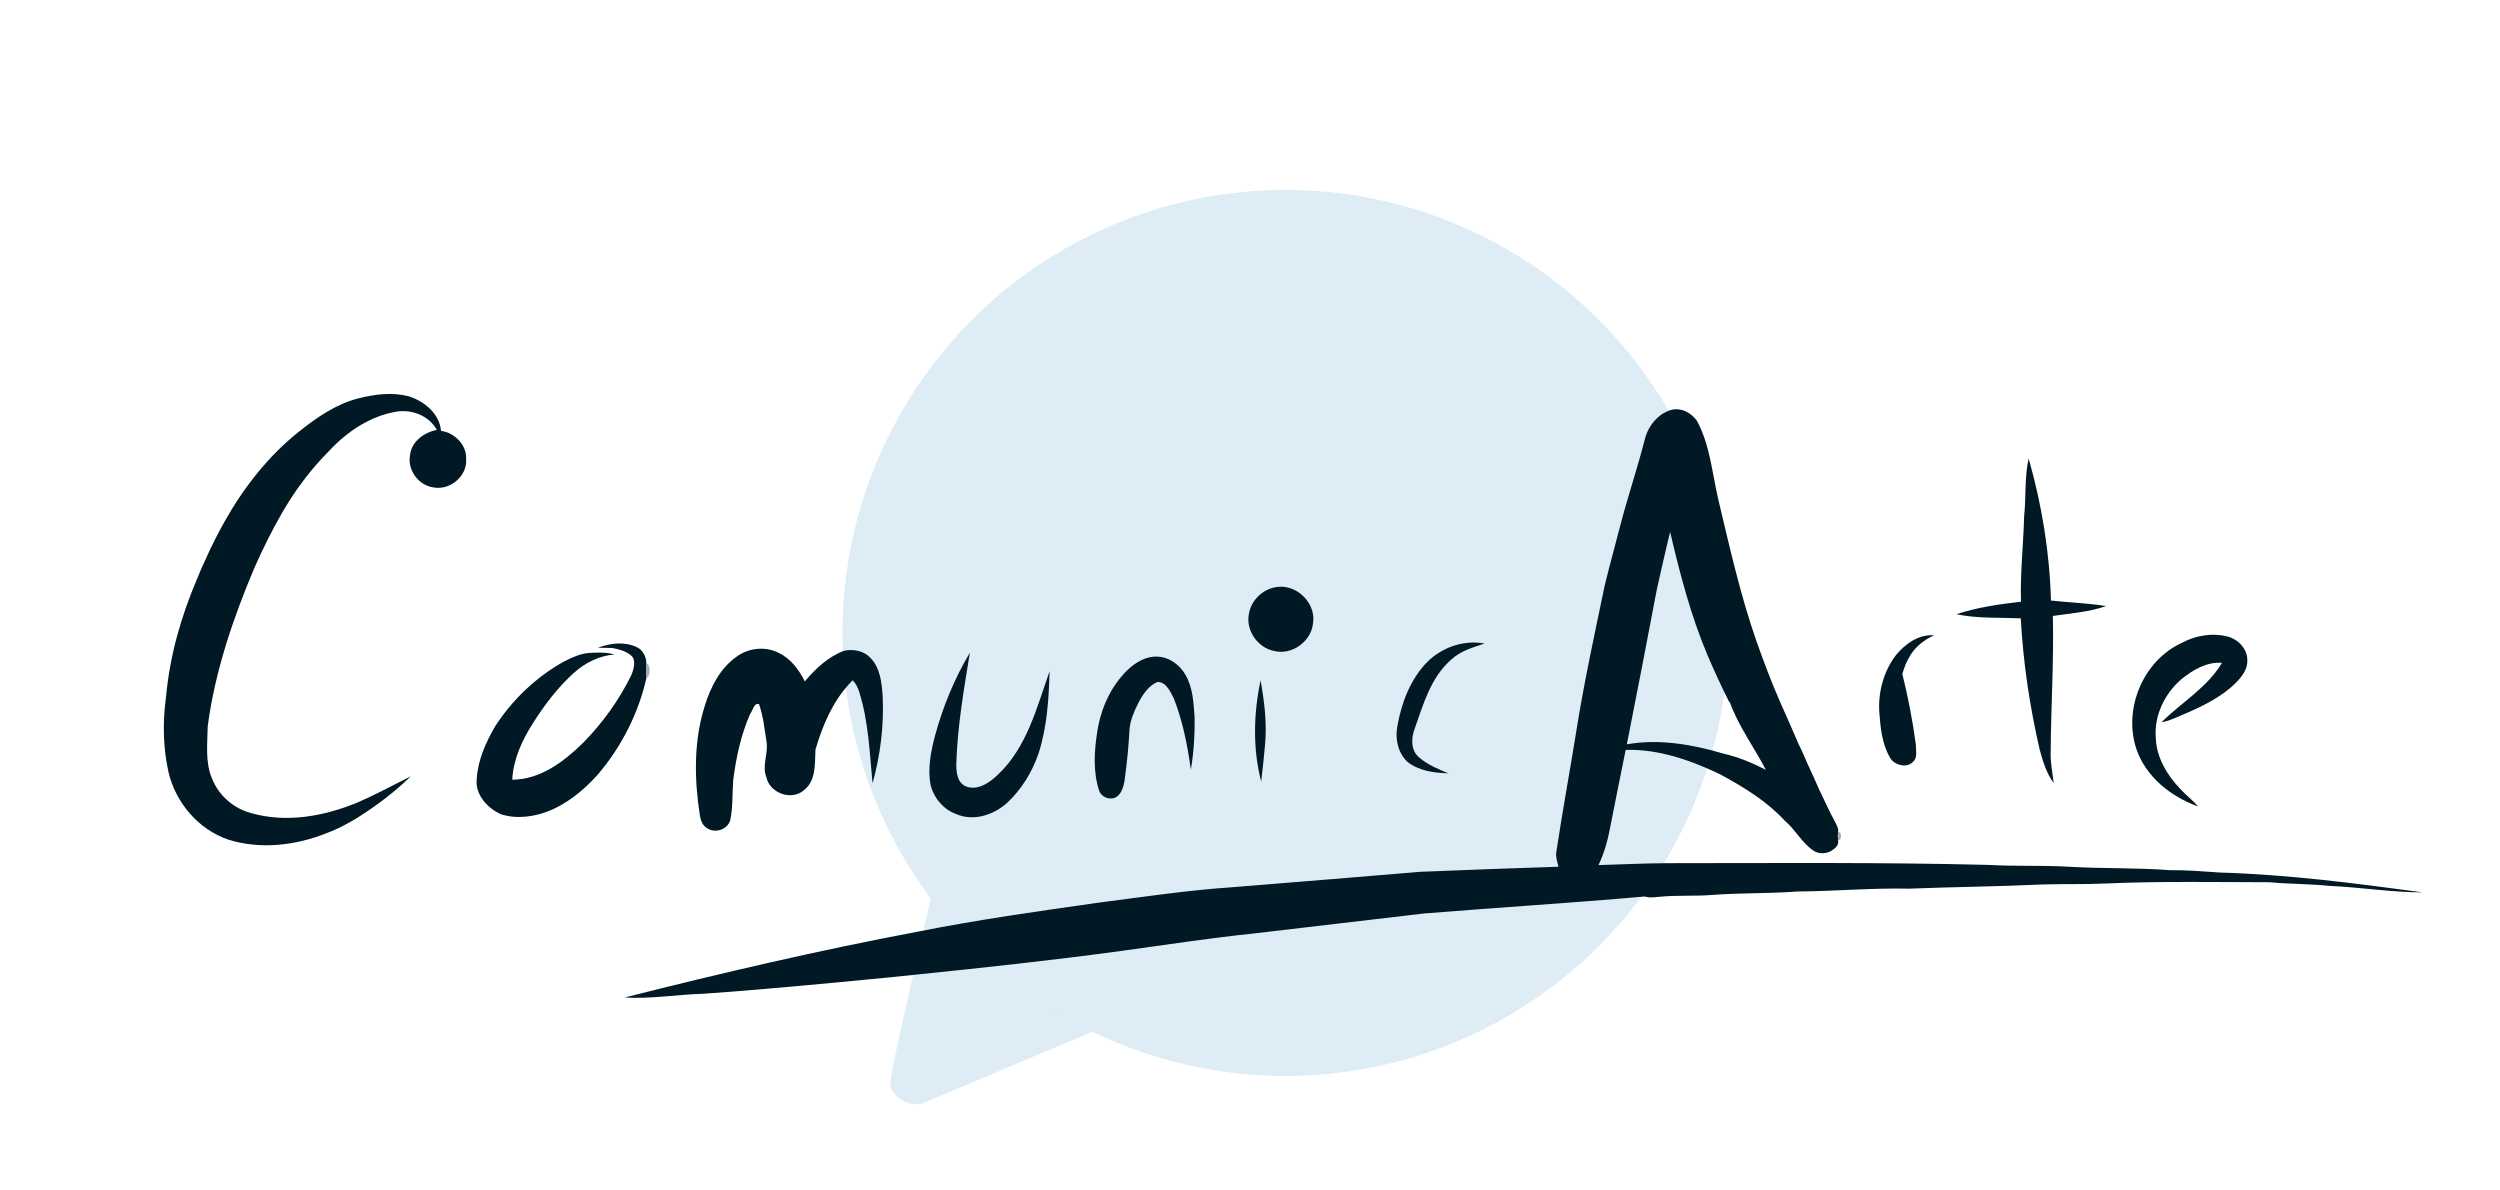 <?xml version="1.0" encoding="utf-8"?>
<!-- Generator: Adobe Illustrator 16.0.0, SVG Export Plug-In . SVG Version: 6.00 Build 0)  -->
<!DOCTYPE svg PUBLIC "-//W3C//DTD SVG 1.1//EN" "http://www.w3.org/Graphics/SVG/1.1/DTD/svg11.dtd">
<svg version="1.1" id="Layer_1" xmlns="http://www.w3.org/2000/svg" xmlns:xlink="http://www.w3.org/1999/xlink" x="0px" y="0px"
	 width="166px" height="79px" viewBox="0 0 166 79" enable-background="new 0 0 166 79" xml:space="preserve">
<path fill="#DEECF5" d="M61.901,59.257c0,0-2.797,11.936-2.797,12.627c0,0.72,0.864,1.585,2.058,1.417
	c1.349-0.58,11.634-4.894,11.634-4.894S63.555,59.232,61.901,59.257z"/>
<circle fill="#DEECF5" cx="85.353" cy="42.028" r="29.417"/>
<g>
	<path fill="#011925" d="M23.793,26.453c1.075-0.273,2.228-0.424,3.318-0.147c1.046,0.32,2.069,1.146,2.173,2.302
		c0.912,0.126,1.721,0.943,1.668,1.892c0.074,1.124-1.079,2.075-2.167,1.865c-1.004-0.13-1.756-1.172-1.555-2.169
		c0.109-0.902,0.94-1.48,1.773-1.655c-0.506-0.923-1.626-1.362-2.641-1.214c-1.761,0.286-3.311,1.321-4.506,2.611
		c-1.222,1.226-2.266,2.623-3.13,4.121c-0.003,0.006-0.009,0.017-0.012,0.022c-0.672,1.164-1.266,2.369-1.809,3.596
		c-0.003,0.006-0.008,0.017-0.011,0.021c-1.423,3.373-2.621,6.88-3.102,10.523c-0.017,1.16-0.181,2.381,0.288,3.479
		c0.434,1.107,1.421,1.976,2.569,2.283c2.335,0.678,4.85,0.223,7.059-0.684c0.004-0.003,0.015-0.008,0.021-0.009
		c1.21-0.524,2.369-1.153,3.546-1.744c-1.107,1.084-2.366,2.021-3.681,2.839c-0.008,0.004-0.024,0.014-0.032,0.02
		c-0.585,0.341-1.188,0.657-1.823,0.895c-0.007,0.003-0.021,0.007-0.029,0.011c-2.064,0.833-4.417,1.113-6.564,0.437
		c-1.978-0.678-3.481-2.451-3.956-4.471c-0.364-1.635-0.395-3.336-0.167-4.993c0.243-2.697,0.989-5.327,2.048-7.813
		c0.003-0.007,0.009-0.021,0.012-0.029c0.179-0.453,0.374-0.899,0.585-1.339c0.003-0.008,0.011-0.023,0.014-0.031
		c0.364-0.819,0.771-1.62,1.208-2.402c0.004-0.007,0.012-0.022,0.017-0.03c1.268-2.26,2.897-4.347,4.931-5.969
		C21.023,27.727,22.303,26.831,23.793,26.453z"/>
	<g>
		<path fill="#011925" d="M110.922,27.233c0.663-0.217,1.437,0.188,1.787,0.766c0.837,1.593,0.98,3.413,1.379,5.139
			c0.757,3.173,1.468,6.367,2.546,9.452c0.482,1.358,0.989,2.708,1.568,4.027c0.003,0.008,0.009,0.024,0.014,0.032
			c0.397,0.909,0.812,1.811,1.196,2.727l0.008,0.02l0.011,0.02c0.221,0.429,0.405,0.878,0.599,1.323
			c0.003,0.006,0.009,0.018,0.012,0.025c0.255,0.544,0.505,1.094,0.745,1.649c0.002,0.004,0.006,0.015,0.009,0.02
			c0.354,0.734,0.69,1.478,1.08,2.195c0.086,0.194,0.223,0.394,0.171,0.622c-0.02,0.178-0.02,0.355,0.001,0.534
			c0.088,0.343-0.241,0.587-0.493,0.742c-0.006,0.002-0.017,0.008-0.022,0.011c-0.376,0.17-0.83,0.17-1.167-0.088
			c-0.748-0.521-1.163-1.377-1.861-1.958c-1.201-1.303-2.729-2.228-4.27-3.067c-1.957-0.938-4.09-1.695-6.29-1.63
			c-0.341,1.719-0.702,3.434-1.031,5.155c-0.158,0.858-0.399,1.703-0.772,2.493c1.515-0.045,3.029-0.118,4.545-0.127
			c7.128-0.003,14.256-0.065,21.383,0.115c1.77,0.104,3.543,0.017,5.313,0.121c2.24,0.132,4.486,0.058,6.727,0.229
			c1.098-0.011,2.191,0.079,3.287,0.155c4.518,0.132,9.006,0.717,13.483,1.319c-2.081,0-4.144-0.341-6.218-0.432
			c-1.311-0.138-2.63-0.115-3.942-0.241c-3.637-0.007-7.277-0.074-10.911,0.083c-1.366,0.065-2.734,0.024-4.099,0.061
			c-2.982,0.14-5.967,0.166-8.95,0.282c-2.481-0.053-4.953,0.173-7.432,0.189c-1.868,0.144-3.743,0.086-5.611,0.226
			c-1.157,0.097-2.322,0.009-3.478,0.12c-0.291,0.013-0.585,0.084-0.872,0.021c-0.041-0.008-0.124-0.026-0.165-0.035
			c-4.879,0.432-9.771,0.729-14.652,1.128c-3.78,0.44-7.559,0.889-11.339,1.331c-2.886,0.3-5.754,0.741-8.628,1.137
			c-4.576,0.624-9.167,1.121-13.761,1.591c-0.217,0.038-9.478,0.958-14.136,1.271c-1.736,0.049-3.471,0.354-5.209,0.248
			c6.44-1.63,12.916-3.138,19.445-4.368c3.972-0.793,7.987-1.357,11.997-1.926c2.974-0.384,5.944-0.831,8.938-1.031
			c4.148-0.341,8.299-0.667,12.445-1.021c3.061-0.123,6.122-0.244,9.182-0.337c-0.074-0.315-0.196-0.632-0.146-0.961
			c0.403-2.697,0.902-5.378,1.334-8.07c0.513-3.243,1.218-6.447,1.884-9.66c0.303-1.254,0.655-2.495,0.972-3.746
			c0.521-2.04,1.207-4.036,1.723-6.077C109.493,28.226,110.099,27.488,110.922,27.233z M110.011,39.149
			c-0.649,3.426-1.308,6.851-1.989,10.272c2.157-0.378,4.374,0.014,6.443,0.626c0.972,0.226,1.899,0.611,2.785,1.069
			c-0.784-1.522-1.836-2.918-2.41-4.542l-0.01,0.065c-0.508-1.013-0.986-2.043-1.43-3.085c-1.125-2.646-1.848-5.439-2.503-8.232
			C110.581,36.594,110.3,37.872,110.011,39.149z"/>
	</g>
	<path fill="#011925" d="M134.403,34.276c0.135-1.274,0.017-2.575,0.299-3.831c0.877,3.068,1.394,6.241,1.482,9.431
		c1.218,0.135,2.446,0.167,3.658,0.367c-1.131,0.402-2.353,0.477-3.532,0.657c0.07,3.004-0.126,6.008-0.144,9.011
		c-0.034,0.702,0.121,1.389,0.2,2.082c-0.49-0.652-0.716-1.45-0.933-2.223c-0.658-2.863-1.098-5.779-1.254-8.713
		c-1.426-0.059-2.876,0.021-4.277-0.271c1.386-0.459,2.844-0.669,4.292-0.831C134.133,38.056,134.354,36.17,134.403,34.276z"/>
	<path fill="#011925" d="M84.848,38.969c1.318-0.15,2.567,1.131,2.333,2.451c-0.136,1.198-1.424,2.104-2.597,1.802
		c-1.066-0.222-1.858-1.339-1.664-2.421C83.055,39.847,83.891,39.061,84.848,38.969z"/>
	<path fill="#011925" d="M125.899,43.487c0.616-0.737,1.514-1.391,2.521-1.3c-0.724,0.326-1.357,0.85-1.712,1.57
		c-0.005,0.006-0.011,0.02-0.015,0.026l-0.135,0.27c-0.003,0.009-0.01,0.026-0.014,0.033c-0.089,0.217-0.159,0.44-0.23,0.663
		c0.387,1.542,0.684,3.111,0.899,4.688c-0.012,0.385,0.14,0.892-0.21,1.171c-0.423,0.4-1.154,0.209-1.468-0.234
		c-0.557-0.912-0.67-2.003-0.747-3.045C124.693,45.97,125.068,44.573,125.899,43.487z"/>
	<path fill="#011925" d="M144.892,42.675c0.909-0.482,1.995-0.667,2.999-0.416c0.714,0.178,1.339,0.819,1.332,1.582
		c0.024,0.598-0.368,1.103-0.767,1.504c-1.013,1-2.33,1.608-3.625,2.155c-0.426,0.184-0.851,0.382-1.311,0.461
		c1.327-1.321,3.041-2.304,4.02-3.946c-1.014-0.083-1.922,0.466-2.682,1.072c-1.116,0.954-1.838,2.43-1.714,3.916
		c0.045,1.295,0.749,2.46,1.621,3.378c0.374,0.414,0.828,0.743,1.189,1.169c-1.807-0.65-3.488-1.975-4.109-3.849
		c-0.868-2.651,0.467-5.837,3.02-7.013C144.871,42.686,144.886,42.678,144.892,42.675z"/>
	<path fill="#011925" d="M39.695,43.014c0.818-0.311,1.755-0.429,2.572-0.051c0.417,0.179,0.645,0.643,0.652,1.081
		c-0.003,0.32-0.001,0.64,0.006,0.961c-0.523,2.344-1.647,4.558-3.202,6.393c-0.801,0.898-1.73,1.705-2.815,2.243
		c-0.006,0.003-0.02,0.009-0.025,0.012l-0.278,0.13c-0.004,0.001-0.015,0.006-0.02,0.009c-1.033,0.438-2.245,0.622-3.329,0.273
		c-0.892-0.407-1.722-1.303-1.6-2.35c0.073-1.242,0.601-2.419,1.219-3.484c1.154-1.785,2.75-3.308,4.618-4.329
		c0.005-0.001,0.014-0.007,0.019-0.009c0.497-0.248,1.015-0.488,1.576-0.536c0.505-0.022,1.018-0.063,1.517,0.052
		c0.048,0.012,0.147,0.036,0.197,0.05c-1.012,0.076-1.955,0.552-2.7,1.224c-1.071,0.966-1.949,2.126-2.716,3.343
		c-0.724,1.125-1.301,2.392-1.373,3.745c1.849-0.003,3.42-1.19,4.683-2.427c1.311-1.326,2.413-2.86,3.232-4.533
		c0.162-0.414,0.356-1.062-0.105-1.348c-0.34-0.258-0.767-0.364-1.18-0.437c-0.243-0.009-0.484-0.014-0.725-0.014
		C39.863,43.014,39.751,43.014,39.695,43.014z"/>
	<path fill="#011925" d="M94.747,43.977c0.984-0.993,2.44-1.504,3.828-1.247c-0.771,0.261-1.588,0.485-2.199,1.054
		c-1.363,1.174-1.868,2.973-2.443,4.607c-0.238,0.61-0.258,1.444,0.291,1.897c0.563,0.49,1.26,0.778,1.944,1.059
		c-0.94-0.024-1.947-0.159-2.71-0.754c-0.628-0.587-0.837-1.532-0.675-2.356C93.048,46.686,93.637,45.125,94.747,43.977z"/>
	<path fill="#011925" d="M48.889,43.619c0.799-0.604,1.943-0.726,2.836-0.26c0.79,0.385,1.329,1.118,1.717,1.885
		c0.713-0.852,1.568-1.656,2.628-2.042c0.601-0.107,1.271,0.003,1.708,0.463c0.678,0.676,0.775,1.689,0.833,2.597
		c0.091,1.937-0.161,3.89-0.673,5.757c-0.196-2.044-0.266-4.13-0.896-6.102c-0.085-0.279-0.221-0.541-0.428-0.749
		c-0.047,0.05-0.141,0.151-0.188,0.202c-1.146,1.224-1.811,2.813-2.279,4.401c-0.052,0.913,0.059,2.02-0.733,2.671
		c-0.825,0.761-2.299,0.241-2.528-0.839c-0.314-0.784,0.155-1.583,0.006-2.378c-0.126-0.828-0.215-1.674-0.492-2.469
		c-0.341-0.12-0.411,0.441-0.587,0.639c-0.001,0.006-0.007,0.017-0.009,0.021c-0.603,1.382-0.924,2.868-1.115,4.357
		c-0.073,0.886-0.014,1.787-0.194,2.662c-0.159,0.631-0.986,0.922-1.521,0.57c-0.305-0.162-0.443-0.503-0.498-0.825
		c-0.376-2.429-0.429-4.969,0.328-7.332C47.184,45.616,47.815,44.383,48.889,43.619z"/>
	<path fill="#011925" d="M62.088,48.844c0.523-1.926,1.291-3.792,2.312-5.507c-0.396,2.43-0.82,4.865-0.901,7.332
		c-0.012,0.575,0.047,1.337,0.683,1.566c0.781,0.261,1.542-0.279,2.078-0.799c1.926-1.806,2.583-4.462,3.434-6.867
		c-0.056,1.832-0.164,3.698-0.734,5.454c-0.428,1.259-1.151,2.436-2.139,3.334c-0.889,0.769-2.197,1.192-3.321,0.699
		c-0.835-0.296-1.474-1.033-1.697-1.884C61.576,51.06,61.803,49.922,62.088,48.844z"/>
	<path fill="#011925" d="M74.895,44.46c0.529-0.493,1.217-0.899,1.964-0.86c0.789,0.032,1.491,0.554,1.867,1.229
		c0.49,0.848,0.526,1.855,0.596,2.806c0.019,1.16-0.055,2.327-0.25,3.472c-0.219-1.597-0.533-3.198-1.12-4.705
		c-0.233-0.452-0.5-1.11-1.092-1.122c-0.584,0.251-0.96,0.807-1.25,1.348c-0.293,0.596-0.59,1.223-0.616,1.899
		c-0.058,1.118-0.176,2.232-0.329,3.341c-0.073,0.391-0.192,0.833-0.55,1.059c-0.422,0.239-1.019-0.001-1.148-0.472
		c-0.398-1.259-0.309-2.612-0.106-3.896C73.101,47.03,73.77,45.542,74.895,44.46z"/>
	<path fill="#011925" d="M83.743,51.898c-0.57-2.188-0.506-4.524-0.041-6.724c0.254,1.406,0.429,2.845,0.298,4.275
		C83.932,50.268,83.833,51.083,83.743,51.898z"/>
</g>
<g>
	<path fill="#A3AFB7" d="M18.715,34.082c0.003-0.006,0.009-0.017,0.012-0.022C18.724,34.065,18.718,34.076,18.715,34.082z"/>
	<path fill="#A3AFB7" d="M14.892,34.67c0.004-0.007,0.012-0.022,0.017-0.03C14.904,34.648,14.896,34.663,14.892,34.67z"/>
	<path fill="#A3AFB7" d="M13.67,37.104c0.003-0.008,0.011-0.023,0.014-0.031C13.681,37.081,13.674,37.096,13.67,37.104z"/>
	<path fill="#A3AFB7" d="M16.895,37.699c0.003-0.004,0.008-0.015,0.011-0.021C16.903,37.684,16.898,37.695,16.895,37.699z"/>
	<path fill="#A3AFB7" d="M13.073,38.471c0.003-0.007,0.009-0.021,0.012-0.029C13.082,38.45,13.076,38.464,13.073,38.471z"/>
	<path fill="#A3AFB7" d="M144.865,42.689c0.006-0.003,0.021-0.011,0.027-0.014C144.886,42.678,144.871,42.686,144.865,42.689z"/>
	<path fill="#A3AFB7" d="M126.692,43.783c0.004-0.006,0.01-0.02,0.015-0.026C126.703,43.763,126.697,43.776,126.692,43.783z"/>
	<path fill="#A3AFB7" d="M37.494,43.904c0.005-0.001,0.014-0.007,0.019-0.009C37.508,43.896,37.499,43.902,37.494,43.904z"/>
	<path fill="#A3AFB7" d="M42.919,44.043c0.29,0.076,0.29,0.878,0.006,0.961C42.918,44.684,42.917,44.364,42.919,44.043z"/>
	<path fill="#A3AFB7" d="M126.543,44.086c0.003-0.007,0.011-0.024,0.014-0.033C126.554,44.062,126.547,44.079,126.543,44.086z"/>
	<path fill="#A3AFB7" d="M118.202,46.616c0.003,0.008,0.009,0.024,0.014,0.032C118.211,46.64,118.205,46.624,118.202,46.616z"/>
	<path fill="#A3AFB7" d="M49.804,47.417c0.001-0.004,0.007-0.015,0.009-0.021C49.811,47.401,49.805,47.412,49.804,47.417z"/>
	<path fill="#A3AFB7" d="M119.412,49.375c0.005,0.009,0.014,0.029,0.019,0.04l-0.011-0.02L119.412,49.375z"/>
	<path fill="#A3AFB7" d="M120.029,50.737c0.003,0.006,0.009,0.018,0.012,0.025C120.039,50.755,120.033,50.743,120.029,50.737z"/>
	<path fill="#A3AFB7" d="M120.786,52.411c0.002,0.004,0.006,0.015,0.009,0.02C120.792,52.426,120.788,52.416,120.786,52.411z"/>
	<path fill="#A3AFB7" d="M23.709,53.3c0.004-0.003,0.015-0.008,0.021-0.009C23.725,53.292,23.714,53.297,23.709,53.3z"/>
	<path fill="#A3AFB7" d="M36.883,53.653c0.006-0.003,0.02-0.009,0.025-0.012C36.903,53.644,36.889,53.65,36.883,53.653z"/>
	<path fill="#A3AFB7" d="M36.586,53.792c0.004-0.003,0.015-0.007,0.02-0.009C36.601,53.785,36.59,53.79,36.586,53.792z"/>
	<path fill="#A3AFB7" d="M23.564,54.405c0.007-0.006,0.024-0.015,0.032-0.02C23.588,54.39,23.571,54.399,23.564,54.405z"/>
	<path fill="#A3AFB7" d="M21.712,55.311c0.008-0.003,0.021-0.008,0.029-0.011C21.733,55.303,21.72,55.308,21.712,55.311z"/>
	<path fill="#A3AFB7" d="M122.047,55.247c0.247-0.018,0.255,0.429,0.08,0.542l-0.079-0.008
		C122.027,55.602,122.027,55.425,122.047,55.247z"/>
	<path fill="#A3AFB7" d="M121.533,56.533c0.006-0.003,0.017-0.009,0.022-0.011C121.549,56.524,121.539,56.53,121.533,56.533z"/>
</g>
</svg>
